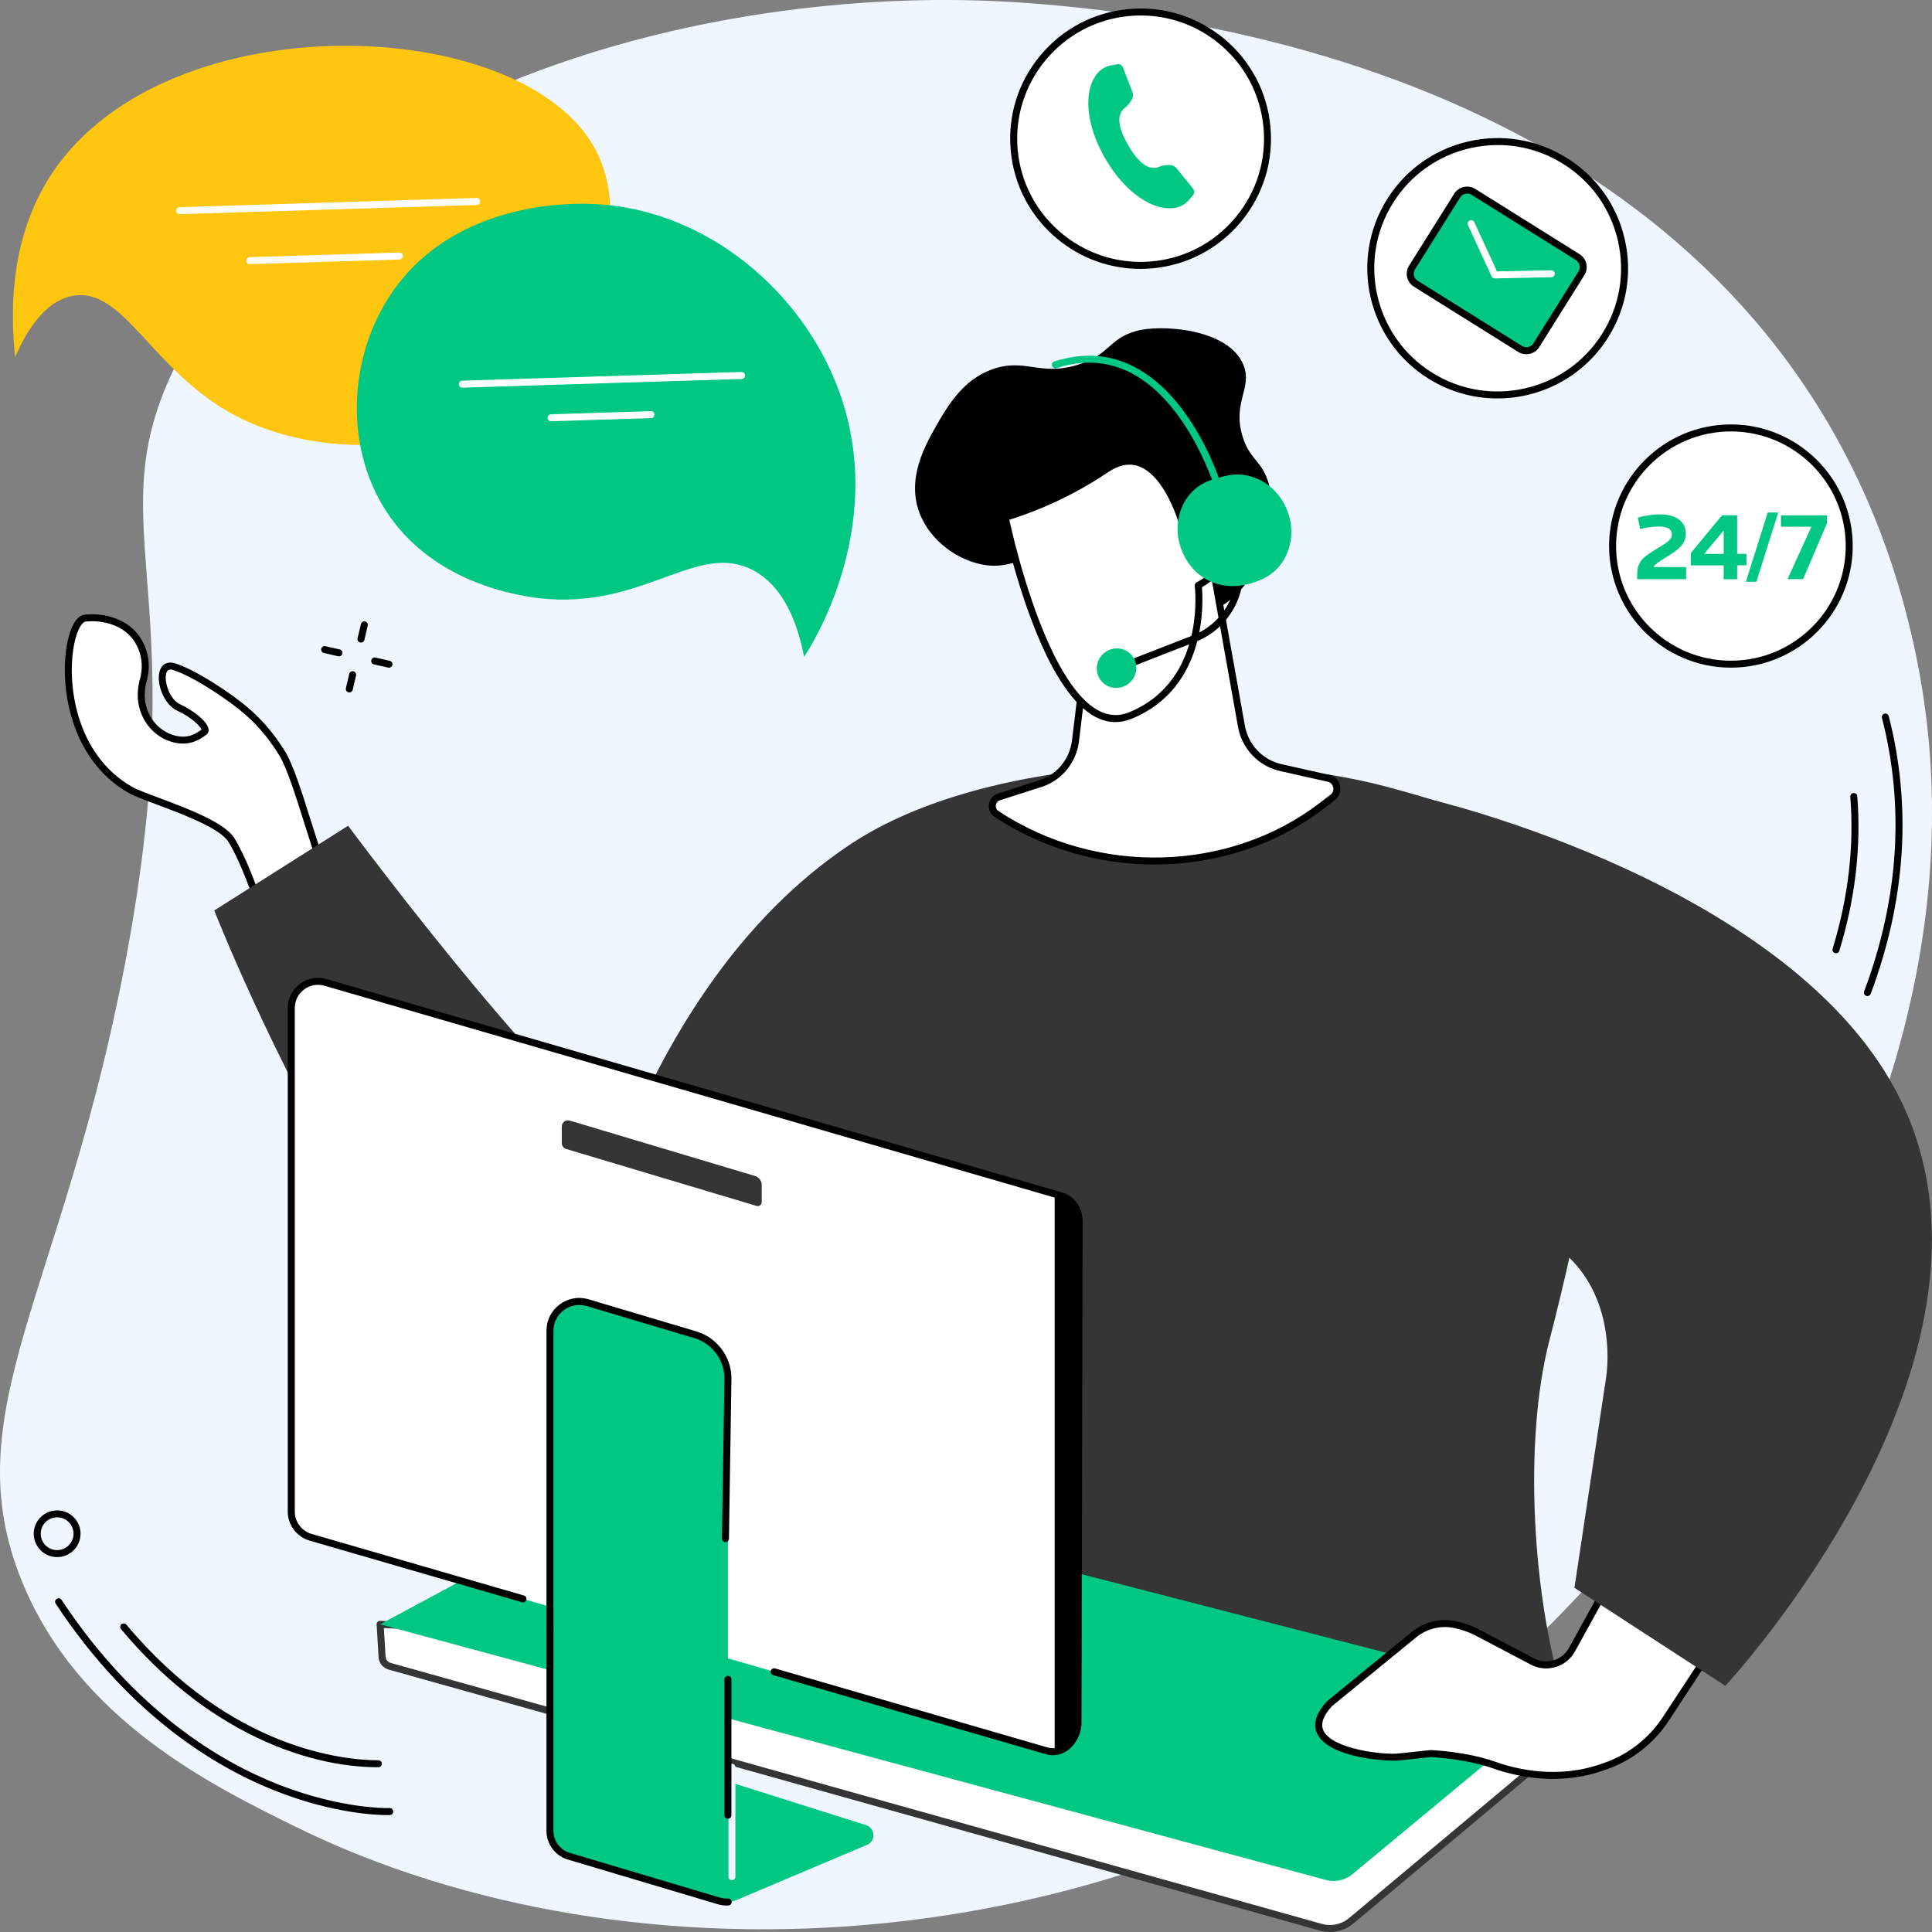 <svg width="240" height="240" viewBox="0 0 240 240" fill="none" xmlns="http://www.w3.org/2000/svg">
<rect x="0" y="0" width="240" height="240" fill="#808080" stroke="none"/>
<g id="Call center">
<path id="Vector" d="M2.744 196.482C9.765 213.644 26.208 221.746 36.72 226.925C78.147 247.336 141.127 244.862 186.506 207.485C197.125 198.739 250.32 144.405 238.225 82.462C227.528 27.7 178.4 3.939 127 0.332C89.171 -2.321 39.896 10.763 22.422 44.2C11.435 65.227 24.596 71.883 15.572 119.503C7.761 160.721 -5.842 175.49 2.744 196.482Z" fill="#F0F6FF"/>
<g id="Group">
<g id="Group_2">
<path id="Vector_2" d="M46.986 219.534C43.613 219.534 38.254 218.892 31.874 215.834C25.681 212.869 20.016 208.34 15.037 202.377C14.883 202.192 14.909 201.921 15.091 201.768C15.277 201.614 15.549 201.64 15.702 201.822C28.753 217.447 42.938 218.667 46.988 218.667H46.997C47.237 218.667 47.431 218.861 47.431 219.1C47.431 219.34 47.237 219.534 46.997 219.534H46.986Z" fill="black"/>
<path id="Vector_3" d="M48.1 225.476C46.745 225.476 41.433 225.282 34.366 222.525C26.955 219.632 16.18 213.242 6.919 199.215C6.786 199.016 6.841 198.747 7.044 198.614C7.243 198.481 7.513 198.539 7.646 198.738C16.779 212.574 27.39 218.872 34.682 221.716C42.562 224.791 48.34 224.606 48.395 224.603C48.65 224.592 48.838 224.78 48.847 225.019C48.856 225.259 48.67 225.462 48.43 225.47C48.401 225.47 48.288 225.476 48.1 225.476Z" fill="black"/>
</g>
<g id="Group_3">
<path id="Vector_4" d="M228.073 118.416C228.029 118.416 227.989 118.41 227.946 118.396C227.717 118.326 227.587 118.084 227.656 117.855C229.599 111.5 230.34 105.15 229.853 98.979C229.833 98.739 230.013 98.531 230.253 98.514C230.479 98.496 230.702 98.673 230.719 98.913C231.214 105.193 230.464 111.653 228.487 118.11C228.429 118.298 228.258 118.416 228.073 118.416Z" fill="black"/>
<path id="Vector_5" d="M231.978 123.737C231.929 123.737 231.877 123.728 231.828 123.711C231.602 123.627 231.489 123.379 231.573 123.153C235.872 111.659 236.616 100.228 233.785 89.181C233.727 88.95 233.866 88.713 234.097 88.652C234.329 88.592 234.566 88.733 234.627 88.964C237.502 100.187 236.749 111.792 232.386 123.454C232.32 123.627 232.155 123.737 231.978 123.737Z" fill="black"/>
</g>
<path id="Vector_6" d="M7.098 193.43C6.881 193.43 6.664 193.406 6.444 193.354C4.881 192.993 3.905 191.432 4.264 189.875C4.626 188.317 6.189 187.343 7.75 187.698C8.505 187.872 9.151 188.331 9.562 188.987C9.973 189.643 10.104 190.424 9.93 191.178C9.62 192.519 8.421 193.43 7.096 193.43H7.098ZM6.638 192.508C7.735 192.762 8.83 192.077 9.084 190.982C9.206 190.453 9.116 189.906 8.827 189.444C8.537 188.984 8.086 188.661 7.556 188.539C6.462 188.285 5.364 188.97 5.11 190.065C4.858 191.158 5.544 192.253 6.638 192.508Z" fill="black"/>
<g id="Group_4">
<path id="Vector_7" d="M43.393 86.019C43.361 86.019 43.326 86.016 43.294 86.008C43.06 85.953 42.915 85.719 42.97 85.488L43.384 83.719C43.439 83.485 43.671 83.343 43.905 83.395C44.14 83.45 44.285 83.684 44.23 83.915L43.816 85.684C43.769 85.883 43.59 86.019 43.393 86.019Z" fill="black"/>
<path id="Vector_8" d="M44.843 79.826C44.811 79.826 44.777 79.823 44.745 79.814C44.51 79.759 44.366 79.525 44.421 79.294L44.835 77.525C44.89 77.291 45.121 77.149 45.356 77.201C45.59 77.256 45.735 77.49 45.68 77.721L45.266 79.49C45.22 79.69 45.04 79.826 44.843 79.826Z" fill="black"/>
<path id="Vector_9" d="M48.32 82.947C48.288 82.947 48.257 82.944 48.225 82.935L46.45 82.531C46.215 82.479 46.071 82.245 46.123 82.01C46.175 81.776 46.407 81.632 46.644 81.684L48.419 82.089C48.653 82.141 48.798 82.375 48.746 82.609C48.699 82.811 48.52 82.947 48.323 82.947H48.32Z" fill="black"/>
<path id="Vector_10" d="M42.105 81.534C42.073 81.534 42.041 81.531 42.009 81.522L40.234 81.118C40 81.066 39.855 80.832 39.907 80.597C39.959 80.363 40.194 80.219 40.428 80.271L42.203 80.675C42.438 80.728 42.582 80.962 42.53 81.196C42.484 81.398 42.304 81.534 42.108 81.534H42.105Z" fill="black"/>
</g>
</g>
<g id="Group_5">
<g id="Group_6">
<path id="Vector_11" d="M1.882 44.333C1.193 38.035 1.398 29.024 6.592 21.344C20.957 0.11 64.868 1.789 73.915 18.471C78.506 26.94 74.216 39.46 67.447 46.492C57.436 56.889 40.014 57.337 29.193 51.611C18.89 46.16 15.41 35.559 9.015 36.755C5.46 37.42 3.199 41.322 1.885 44.333H1.882Z" fill="#FEC60F"/>
<path id="Vector_12" d="M22.323 26.608C22.089 26.608 21.898 26.422 21.889 26.188C21.88 25.948 22.068 25.749 22.309 25.74L59.202 24.59C59.434 24.581 59.642 24.769 59.651 25.009C59.66 25.249 59.472 25.448 59.231 25.457L22.338 26.608C22.338 26.608 22.329 26.608 22.323 26.608Z" fill="white"/>
<path id="Vector_13" d="M31.043 32.816C30.808 32.816 30.617 32.631 30.609 32.397C30.6 32.157 30.788 31.958 31.028 31.949L49.591 31.371C49.825 31.356 50.031 31.55 50.04 31.79C50.048 32.03 49.86 32.229 49.62 32.238L31.057 32.816C31.057 32.816 31.049 32.816 31.043 32.816Z" fill="white"/>
</g>
<g id="Group_7">
<path id="Vector_14" d="M99.886 81.603C100.783 80.256 110.878 64.542 103.687 47.204C98.638 35.03 86.465 25.42 72.679 25.313C70.354 25.296 55.682 25.18 48.187 37.111C43.138 45.146 42.904 56.157 48.3 63.996C54.712 73.311 66.437 74.302 68.177 74.421C80.347 75.262 86.795 67.282 93.528 70.828C97.648 72.999 99.208 78.077 99.889 81.606L99.886 81.603Z" fill="#00C882"/>
<g id="Group_8">
<path id="Vector_15" d="M57.434 48.158C57.199 48.158 57.008 47.973 56.999 47.739C56.991 47.499 57.179 47.299 57.419 47.291L92.104 46.21C92.344 46.192 92.544 46.389 92.553 46.629C92.561 46.868 92.373 47.068 92.133 47.077L57.448 48.158C57.448 48.158 57.439 48.158 57.434 48.158Z" fill="white"/>
</g>
<g id="Group_9">
<path id="Vector_16" d="M68.455 52.331C68.22 52.331 68.029 52.146 68.021 51.912C68.012 51.672 68.2 51.472 68.44 51.464L80.851 51.076C81.083 51.062 81.291 51.256 81.3 51.495C81.308 51.735 81.12 51.935 80.88 51.944L68.469 52.331C68.469 52.331 68.461 52.331 68.455 52.331Z" fill="white"/>
</g>
</g>
</g>
<g id="Group_10">
<g id="Group_11">
<g id="Group_12">
<g id="Group_13">
<path id="Vector_17" d="M40.035 107.584C38.631 103.936 36.59 96.086 35.081 93.632C33.573 91.179 31.755 89.017 28.779 86.875C27.25 85.777 24.124 83.655 21.675 82.829C19.226 82.002 20.007 86.875 22.184 87.881C24.361 88.887 25.983 90.569 25.343 90.95C24.9 91.216 23.632 92.418 21.385 91.725C18.869 90.947 17.332 88.439 17.564 85.817C17.604 85.363 17.68 84.907 17.804 84.465C18.571 81.765 17.462 78.834 14.958 77.566C13.774 76.964 12.324 76.609 10.587 76.782C7.834 77.057 6.184 92.499 16.252 98.153C18.337 99.323 27.071 101.711 28.733 104.335C30.394 106.959 32.071 112.063 32.071 112.063L40.032 107.584H40.035Z" fill="white"/>
<path id="Vector_18" d="M31.825 112.702L31.66 112.199C31.642 112.15 29.977 107.115 28.365 104.566C27.291 102.87 22.784 101.182 19.492 99.948C17.998 99.387 16.707 98.904 16.041 98.531C8.482 94.286 7.336 84.742 8.387 79.725C8.824 77.644 9.591 76.447 10.546 76.352C12.199 76.187 13.748 76.464 15.158 77.181C17.775 78.508 19.066 81.624 18.227 84.586C18.117 84.97 18.041 85.398 18.001 85.861C17.781 88.323 19.26 90.618 21.518 91.314C23.287 91.861 24.335 91.127 24.897 90.734C24.949 90.699 24.995 90.664 25.039 90.635C24.903 90.251 23.834 89.118 22.005 88.277C20.271 87.479 19.315 84.65 19.894 83.199C20.207 82.413 20.925 82.121 21.814 82.421C24.295 83.257 27.401 85.352 29.031 86.525C31.743 88.479 33.724 90.601 35.449 93.407C36.425 94.997 37.571 98.63 38.677 102.144C39.317 104.17 39.919 106.087 40.437 107.428L40.57 107.777L31.822 112.699L31.825 112.702ZM11.455 77.172C11.183 77.172 10.911 77.187 10.633 77.213C10.225 77.254 9.614 78.112 9.238 79.901C8.236 84.678 9.313 93.757 16.467 97.774C17.075 98.115 18.337 98.589 19.799 99.135C23.394 100.482 27.873 102.159 29.1 104.101C30.481 106.283 31.845 110.066 32.314 111.428L39.493 107.387C38.998 106.052 38.44 104.274 37.849 102.401C36.81 99.098 35.629 95.355 34.708 93.858C33.023 91.115 31.173 89.132 28.521 87.225C26.929 86.08 23.904 84.037 21.533 83.236C20.971 83.048 20.795 83.271 20.696 83.514C20.308 84.482 21 86.855 22.364 87.485C24.031 88.254 25.861 89.681 25.916 90.65C25.93 90.933 25.803 91.179 25.566 91.32C25.519 91.349 25.461 91.39 25.392 91.439C24.804 91.849 23.432 92.809 21.258 92.138C18.612 91.323 16.878 88.647 17.133 85.78C17.179 85.265 17.266 84.783 17.387 84.346C18.114 81.78 17.011 79.092 14.761 77.95C13.739 77.43 12.628 77.17 11.453 77.17L11.455 77.172Z" fill="black"/>
</g>
<path id="Vector_19" d="M26.616 113.101L43.245 102.575C43.245 102.575 72.056 141.489 81.511 144.243C90.969 146.998 106.978 148.209 106.978 148.209C106.978 148.209 117.018 173.149 95.48 184.091C61.148 201.531 26.616 113.101 26.616 113.101Z" fill="#353535"/>
<path id="Vector_20" d="M107.812 199.467L194.3 211.011C190.392 198.54 189.202 179.169 192.473 166.507C200.429 135.735 203.321 108.806 186.669 102.341C182.404 100.685 177.596 99.159 172.2 97.716C154.989 93.112 122.97 93.341 105.603 104.904C78.025 123.269 71.075 163.117 71.075 163.117L106.715 169.334L107.809 199.467H107.812Z" fill="#353535"/>
<g id="Group_14">
<path id="Vector_21" d="M47.223 201.777L47.463 205.826C47.495 206.369 47.871 206.835 48.395 206.982L164.096 239.414C165.373 239.772 166.745 239.495 167.782 238.671L192.441 218.026L183.808 208.791L47.223 201.78V201.777Z" fill="white"/>
<path id="Vector_22" d="M165.205 240C164.794 240 164.383 239.945 163.978 239.833L48.277 207.401C47.573 207.205 47.069 206.58 47.026 205.852L46.786 201.803C46.777 201.679 46.823 201.56 46.91 201.47C46.997 201.384 47.113 201.337 47.24 201.343L183.826 208.355C183.939 208.361 184.043 208.41 184.121 208.491L192.754 217.725C192.835 217.812 192.878 217.927 192.87 218.049C192.861 218.167 192.806 218.277 192.716 218.355L168.057 239C167.235 239.653 166.224 239.997 165.202 239.997L165.205 240ZM47.686 202.233L47.897 205.8C47.918 206.161 48.167 206.468 48.514 206.566L164.215 238.997C165.353 239.318 166.586 239.07 167.513 238.333L191.813 217.988L183.612 209.216L47.686 202.239V202.233Z" fill="#353535"/>
<path id="Vector_23" d="M47.223 201.777L164.704 233.535C165.856 233.847 167.087 233.578 168.005 232.818L194.3 211.011L83.297 182.383L47.223 201.777Z" fill="#00C882"/>
</g>
<g id="Group_15">
<path id="Vector_24" d="M206.033 185.43L195.281 204.924C194.3 206.705 192.073 207.349 190.305 206.367L183.533 202.812C182.766 202.387 181.744 202.025 180.688 201.809C178.904 201.445 177.051 201.919 175.639 203.075L165.179 211.624C159.922 217.28 171.458 218.508 173.766 218.26L177.732 217.835C177.732 217.835 182.106 218.017 185.609 219.266C189.112 220.514 194.059 221.306 199.126 219.509L199.522 219.367C202.553 218.292 205.153 216.248 206.922 213.549L219.825 193.875L206.033 185.43Z" fill="white"/>
<path id="Vector_25" d="M192.924 220.985C189.786 220.985 187.12 220.263 185.464 219.673C182.219 218.517 178.142 218.289 177.746 218.268L173.812 218.69C172.442 218.835 165.167 218.43 163.653 215.413C163.051 214.213 163.456 212.838 164.86 211.326C164.875 211.312 164.889 211.297 164.904 211.286L175.363 202.736C176.892 201.488 178.863 200.993 180.774 201.381C181.874 201.603 182.928 201.976 183.741 202.427L190.504 205.979C191.263 206.401 192.131 206.499 192.956 206.262C193.787 206.023 194.476 205.473 194.899 204.71L205.651 185.216C205.709 185.112 205.804 185.036 205.92 185.005C206.036 184.973 206.157 184.993 206.259 185.054L220.05 193.499C220.152 193.56 220.221 193.658 220.247 193.774C220.273 193.889 220.25 194.008 220.186 194.106L207.283 213.78C205.471 216.543 202.764 218.67 199.664 219.769L199.267 219.91C197.055 220.693 194.896 220.98 192.921 220.98L192.924 220.985ZM177.734 217.399C177.734 217.399 177.746 217.399 177.752 217.399C177.934 217.407 182.233 217.598 185.756 218.855C188.347 219.777 193.509 221.037 198.981 219.098L199.377 218.956C202.301 217.919 204.852 215.913 206.56 213.309L219.217 194.011L206.192 186.036L195.657 205.132C195.124 206.098 194.25 206.797 193.196 207.098C192.148 207.398 191.045 207.274 190.09 206.742L183.327 203.19C182.589 202.783 181.599 202.433 180.597 202.231C178.944 201.895 177.236 202.323 175.908 203.407L165.471 211.936C164.354 213.144 164.003 214.185 164.423 215.023C165.572 217.309 171.91 218.02 173.713 217.826L177.679 217.401C177.694 217.401 177.711 217.401 177.726 217.401L177.734 217.399Z" fill="black"/>
</g>
<path id="Vector_26" d="M183.976 151.258C202.655 154.169 199.488 171.311 199.488 171.311L195.582 197.245L214.327 209.419C214.327 209.419 251.887 169.091 236.121 136.686C223.064 109.85 177.544 99.272 177.544 99.272L183.976 151.255V151.258Z" fill="#353535"/>
</g>
<g id="Group_16">
<path id="Vector_27" d="M128.694 70.001C126.624 69.053 125.55 70.632 122.464 70.204C119.187 69.75 115.577 67.299 114.225 63.715C112.589 59.389 114.945 55.264 116.431 52.666C117.907 50.079 119.789 47.2 123.051 45.955C127.304 44.333 129.085 46.822 133.954 45.296C137.914 44.053 137.625 42.128 141.148 41.117C144.086 40.273 152.554 40.755 154.448 45.296C155.649 48.177 153.058 49.929 154.349 54.198C155.125 56.761 156.347 57.074 157.235 59.053C159.444 63.964 156.677 72.585 151.408 75.473C144.257 79.392 132.269 71.635 128.697 69.999L128.694 70.001Z" fill="black"/>
<g id="Group_17">
<path id="Vector_28" d="M135.268 78.236L133.604 92.008C133.288 94.629 131.412 96.791 128.879 97.459L124.088 99.002C123.153 99.303 122.967 100.572 123.787 101.112C135.893 109.112 152.598 108.971 164.189 100.103L165.544 99.066C166.444 98.375 166.134 96.939 165.031 96.69L159.103 95.355C156.596 94.791 154.67 92.765 154.213 90.216L150.585 69.929L135.265 78.242L135.268 78.236Z" fill="white"/>
<path id="Vector_29" d="M143.426 107.393C136.507 107.393 129.533 105.427 123.546 101.473C123.031 101.132 122.762 100.534 122.849 99.915C122.936 99.288 123.358 98.78 123.955 98.589L128.746 97.045C131.146 96.412 132.874 94.418 133.172 91.956L134.837 78.184C134.854 78.045 134.938 77.921 135.06 77.854L150.38 69.542C150.502 69.475 150.649 69.472 150.777 69.533C150.901 69.594 150.991 69.71 151.017 69.848L154.641 90.135C155.067 92.519 156.856 94.401 159.198 94.927L165.127 96.262C165.802 96.415 166.314 96.93 166.462 97.609C166.612 98.291 166.36 98.979 165.807 99.404L164.453 100.441C158.416 105.06 150.953 107.39 143.426 107.39V107.393ZM135.673 78.51L134.038 92.06C133.699 94.878 131.716 97.161 128.992 97.878L124.224 99.413C123.943 99.502 123.752 99.733 123.711 100.031C123.671 100.323 123.79 100.589 124.03 100.748C136.226 108.806 152.632 108.398 163.929 99.757L165.283 98.719C165.57 98.499 165.695 98.155 165.616 97.8C165.538 97.447 165.286 97.19 164.939 97.112L159.01 95.777C156.326 95.173 154.277 93.019 153.79 90.291L150.27 70.594L135.673 78.51Z" fill="black"/>
</g>
<g id="Group_18">
<path id="Vector_30" d="M148.846 72.722C148.846 72.722 154.245 70.077 152.346 65.031C150.612 60.418 146.891 65.005 146.891 65.005C146.891 65.005 143.829 53.938 137.396 58.302C130.96 62.666 124.866 64.253 124.866 64.253C124.866 64.253 127.133 75.389 131.204 82.803C133.659 87.271 136.768 90.387 140.433 88.884C150.467 84.774 148.846 72.722 148.846 72.722Z" fill="white"/>
<path id="Vector_31" d="M138.557 89.704C135.862 89.704 133.268 87.462 130.821 83.008C126.766 75.626 124.464 64.45 124.441 64.337C124.395 64.111 124.534 63.889 124.756 63.831C124.817 63.817 130.859 62.21 137.153 57.941C138.757 56.851 140.317 56.574 141.785 57.111C144.787 58.212 146.498 62.435 147.083 64.155C147.806 63.441 149.164 62.343 150.513 62.562C151.483 62.718 152.236 63.496 152.754 64.871C154.511 69.542 150.421 72.308 149.309 72.956C149.474 74.872 149.931 85.453 140.601 89.277C139.915 89.557 139.234 89.699 138.56 89.699L138.557 89.704ZM125.376 64.559C125.822 66.594 128.019 76.103 131.583 82.594C134.394 87.71 137.315 89.693 140.268 88.482C149.882 84.543 148.432 72.898 148.417 72.779C148.391 72.594 148.49 72.415 148.655 72.334C148.86 72.233 153.674 69.796 151.94 65.184C151.541 64.12 151.014 63.528 150.374 63.426C149.184 63.236 147.702 64.698 147.23 65.279C147.129 65.406 146.964 65.464 146.805 65.432C146.645 65.398 146.518 65.279 146.475 65.123C146.457 65.062 144.781 59.14 141.484 57.932C140.294 57.496 139 57.741 137.642 58.663C132.159 62.383 126.85 64.123 125.379 64.562L125.376 64.559Z" fill="black"/>
</g>
</g>
<g id="Group_19">
<path id="Vector_32" d="M139.81 83.121L139.495 82.314L148.159 78.939C152.033 77.43 154.23 73.384 153.379 69.32L152.519 65.213L153.37 65.037L154.23 69.144C155.168 73.624 152.748 78.083 148.475 79.748L139.81 83.124V83.121Z" fill="black"/>
<path id="Vector_33" d="M151.469 61.308C151.281 61.308 151.107 61.187 151.052 60.996C151.02 60.889 147.783 50.157 140.581 46.371C137.712 44.862 134.568 44.646 131.233 45.73C131.004 45.805 130.761 45.678 130.686 45.452C130.61 45.224 130.735 44.981 130.964 44.906C134.53 43.747 137.903 43.984 140.986 45.608C148.513 49.571 151.75 60.299 151.883 60.753C151.949 60.984 151.819 61.224 151.587 61.291C151.547 61.302 151.506 61.308 151.466 61.308H151.469Z" fill="#00C882"/>
<path id="Vector_34" d="M136.941 84.742C135.995 83.788 136.018 82.236 136.991 81.274C137.963 80.311 139.518 80.306 140.465 81.262C141.411 82.219 141.388 83.768 140.415 84.731C139.443 85.693 137.888 85.699 136.941 84.742Z" fill="#00C882"/>
<path id="Vector_35" d="M146.839 68.467C145.404 64.987 146.831 61.1 150.027 59.785C150.377 59.64 151.715 59.241 152.074 59.169C154.998 58.582 157.137 60.605 158.416 63.707C159.795 67.048 159.354 70.641 156.422 72.094C156.3 72.155 155.403 72.476 155.27 72.513C151.645 73.508 148.278 71.95 146.842 68.467H146.839Z" fill="#00C882"/>
<path id="Vector_36" d="M156.551 72.038C159.772 70.786 161.275 66.927 159.907 63.42C158.54 59.912 154.82 58.084 151.598 59.336C148.377 60.588 146.875 64.446 148.242 67.954C149.61 71.461 153.33 73.29 156.551 72.038Z" fill="#00C882"/>
</g>
</g>
<g id="Group_20">
<path id="Vector_37" d="M130.017 217.494L38.581 190.967C37.163 190.557 36.187 189.256 36.187 187.782V125.226C36.187 123.015 38.312 121.422 40.437 122.041L131.872 148.567C133.291 148.978 134.058 150.299 134.058 151.773L133.919 213.916C133.919 216.127 132.145 218.112 130.02 217.494H130.017Z" fill="white"/>
<path id="Vector_38" d="M131.87 148.567L131.016 148.319V217.601C132.758 217.563 134.264 216.167 134.264 214.306V151.75C134.264 150.273 133.288 148.975 131.87 148.565V148.567Z" fill="black"/>
<path id="Vector_39" d="M90.428 221.306V171.224C90.428 168.724 88.783 166.521 86.386 165.807L73.006 161.819C70.666 161.122 68.316 162.871 68.316 165.307V227.453C68.316 228.899 69.265 230.17 70.652 230.584L89.299 236.142C90.028 236.358 90.81 236.315 91.51 236.02L107.702 229.173C108.82 228.699 108.744 227.092 107.586 226.728L90.425 221.306H90.428Z" fill="#00C882"/>
<path id="Vector_40" d="M93.992 149.807L70.328 142.729C70.007 142.634 69.787 142.339 69.787 142.004V139.943C69.787 139.426 70.284 139.056 70.779 139.203L93.78 146.082C94.278 146.232 94.623 146.689 94.623 147.209V149.339C94.623 149.666 94.307 149.9 93.994 149.807H93.992Z" fill="#353535"/>
<path id="Vector_41" d="M90.92 233.564C90.679 233.564 90.486 233.37 90.486 233.13V219.529C90.486 219.289 90.679 219.095 90.92 219.095C91.16 219.095 91.354 219.289 91.354 219.529V233.13C91.354 233.37 91.16 233.564 90.92 233.564Z" fill="#F0F6FF"/>
<path id="Vector_42" d="M90.237 236.711C89.878 236.711 89.522 236.659 89.177 236.555L70.531 230.997C68.973 230.532 67.885 229.075 67.885 227.454V202.381C67.885 202.141 68.079 201.947 68.319 201.947C68.559 201.947 68.753 202.141 68.753 202.381V227.454C68.753 228.696 69.587 229.812 70.779 230.168L89.426 235.726C89.75 235.821 90.086 235.859 90.428 235.838C90.662 235.824 90.874 236.003 90.891 236.243C90.906 236.483 90.726 236.688 90.486 236.705C90.402 236.711 90.321 236.714 90.237 236.714V236.711Z" fill="black"/>
<path id="Vector_43" d="M68.319 202.814C68.079 202.814 67.885 202.621 67.885 202.381V165.308C67.885 164.007 68.484 162.816 69.526 162.042C70.571 161.264 71.882 161.033 73.13 161.406L86.511 165.394C89.073 166.157 90.862 168.556 90.862 171.227L90.552 191.135C90.549 191.375 90.367 191.565 90.112 191.563C89.872 191.56 89.681 191.36 89.684 191.123L89.994 171.224C89.994 168.941 88.459 166.883 86.262 166.23L72.881 162.241C71.9 161.949 70.866 162.131 70.044 162.741C69.222 163.351 68.753 164.29 68.753 165.313V202.387C68.753 202.626 68.559 202.82 68.319 202.82V202.814Z" fill="black"/>
<path id="Vector_44" d="M90.422 225.934C90.182 225.934 89.988 225.74 89.988 225.5V208.615C89.988 208.375 90.184 208.182 90.425 208.182C90.665 208.182 90.859 208.375 90.859 208.615V225.5C90.859 225.74 90.662 225.934 90.422 225.934Z" fill="black"/>
<path id="Vector_45" d="M130.795 218.04C130.497 218.04 130.193 217.997 129.892 217.91L96.047 208.092C95.818 208.025 95.685 207.786 95.752 207.554C95.818 207.323 96.058 207.193 96.29 207.26L130.135 217.078C131.047 217.341 131.748 217.017 132.176 216.696C132.981 216.092 133.482 215.026 133.482 213.913L133.621 151.77C133.621 150.385 132.903 149.316 131.748 148.981L40.313 122.454C39.433 122.197 38.506 122.367 37.774 122.916C37.041 123.465 36.619 124.307 36.619 125.223V187.779C36.619 189.054 37.476 190.193 38.7 190.548L65.094 198.204C65.322 198.271 65.456 198.511 65.389 198.742C65.322 198.973 65.082 199.103 64.85 199.037L38.457 191.381C36.862 190.918 35.747 189.435 35.747 187.779V125.223C35.747 124.032 36.294 122.939 37.25 122.223C38.202 121.506 39.407 121.289 40.553 121.622L131.988 148.148C133.505 148.588 134.486 150.01 134.486 151.77L134.347 213.913C134.347 215.292 133.713 216.624 132.694 217.387C132.121 217.818 131.467 218.037 130.792 218.037L130.795 218.04Z" fill="black"/>
</g>
</g>
<g id="Group_21">
<g id="Group_22">
<g id="Group_23">
<path id="Vector_46" d="M189.57 48.682C198.057 46.737 203.357 38.292 201.409 29.819C199.46 21.346 191.001 16.055 182.515 18C174.028 19.945 168.728 28.39 170.676 36.863C172.624 45.336 181.084 50.627 189.57 48.682Z" fill="white"/>
<path id="Vector_47" d="M186.017 49.495C183.082 49.495 180.111 48.7 177.442 47.033C169.872 42.298 167.573 32.298 172.315 24.743C174.611 21.081 178.201 18.535 182.416 17.567C186.634 16.601 190.976 17.329 194.641 19.624C198.309 21.916 200.86 25.5 201.83 29.709C202.797 33.92 202.067 38.255 199.768 41.914C196.697 46.807 191.413 49.495 186.014 49.495H186.017ZM186.072 18.017C184.92 18.017 183.762 18.148 182.61 18.41C178.618 19.327 175.225 21.737 173.051 25.203C168.563 32.356 170.74 41.819 177.903 46.298C185.068 50.778 194.546 48.605 199.033 41.454C201.207 37.989 201.899 33.888 200.984 29.902C200.067 25.916 197.652 22.529 194.181 20.358C191.712 18.812 188.915 18.017 186.072 18.017Z" fill="black"/>
</g>
<g id="Group_24">
<path id="Vector_48" d="M195.981 31.945L183.025 23.841C182.34 23.412 181.436 23.619 181.006 24.304L175.4 33.236C174.971 33.92 175.178 34.823 175.864 35.252L188.819 43.356C189.505 43.785 190.409 43.578 190.838 42.893L196.444 33.961C196.874 33.276 196.666 32.374 195.981 31.945Z" fill="#00C882"/>
<path id="Vector_49" d="M189.601 44.004C189.248 44.004 188.903 43.905 188.596 43.715L175.641 35.613C175.21 35.344 174.912 34.925 174.799 34.431C174.686 33.937 174.77 33.428 175.039 33L180.644 24.07C180.913 23.639 181.333 23.341 181.828 23.228C182.323 23.116 182.833 23.2 183.261 23.468L196.213 31.57C197.102 32.125 197.371 33.298 196.815 34.185L191.211 43.116C190.941 43.547 190.522 43.844 190.027 43.957C189.885 43.989 189.74 44.006 189.598 44.006L189.601 44.004ZM182.259 24.044C182.181 24.044 182.103 24.052 182.028 24.07C181.758 24.13 181.53 24.292 181.385 24.526L175.78 33.457C175.633 33.691 175.586 33.966 175.65 34.234C175.711 34.503 175.873 34.732 176.107 34.876L189.063 42.977C189.297 43.125 189.572 43.171 189.841 43.108C190.11 43.047 190.339 42.885 190.484 42.651L196.089 33.72C196.39 33.237 196.245 32.602 195.762 32.301L182.806 24.2C182.641 24.096 182.453 24.044 182.259 24.044Z" fill="black"/>
</g>
<path id="Vector_50" d="M185.673 34.567C185.508 34.567 185.351 34.475 185.279 34.316L182.358 27.969C182.257 27.752 182.352 27.495 182.572 27.394C182.789 27.295 183.047 27.388 183.148 27.608L186.069 33.955C186.171 34.171 186.075 34.428 185.855 34.53C185.797 34.556 185.733 34.57 185.673 34.57V34.567Z" fill="white"/>
<path id="Vector_51" d="M185.707 34.587C185.473 34.587 185.279 34.399 185.273 34.162C185.267 33.922 185.458 33.726 185.699 33.72L192.693 33.576C192.922 33.581 193.13 33.761 193.136 34.001C193.142 34.24 192.951 34.437 192.71 34.443L185.716 34.587H185.707Z" fill="white"/>
</g>
<g id="Group_25">
<g id="Group_26">
<path id="Vector_52" d="M157.2 20.013C158.742 11.458 153.045 3.274 144.475 1.735C135.905 0.195 127.708 5.883 126.166 14.439C124.624 22.994 130.321 31.178 138.891 32.718C147.461 34.257 155.658 28.569 157.2 20.013Z" fill="white"/>
<path id="Vector_53" d="M141.66 33.402C137.9 33.402 134.287 32.108 131.354 29.683C128.022 26.925 125.964 23.041 125.561 18.74C125.156 14.439 126.456 10.24 129.215 6.913C131.976 3.587 135.867 1.532 140.175 1.13C144.483 0.728 148.692 2.023 152.021 4.777C155.354 7.535 157.412 11.419 157.814 15.72C158.22 20.02 156.92 24.22 154.161 27.547C151.399 30.873 147.508 32.928 143.2 33.33C142.685 33.379 142.17 33.402 141.657 33.402H141.66ZM141.715 1.922C141.232 1.922 140.745 1.945 140.256 1.991C131.84 2.78 125.634 10.257 126.424 18.659C127.168 26.578 133.864 32.535 141.678 32.535C142.155 32.535 142.636 32.512 143.122 32.469C147.198 32.087 150.884 30.142 153.495 26.995C156.106 23.847 157.337 19.87 156.954 15.801C156.572 11.731 154.624 8.052 151.471 5.445C148.695 3.15 145.279 1.925 141.718 1.925L141.715 1.922Z" fill="black"/>
</g>
<path id="Vector_54" d="M148.223 23.46L146.133 20.876C145.959 20.663 145.592 20.489 145.314 20.495L144.963 20.501C144.645 20.506 144.338 20.584 144.043 20.706C143.218 21.044 141.889 21.055 140.149 18.044C138.418 15.053 139.075 13.902 139.779 13.356C140.082 13.119 140.331 12.816 140.531 12.483L140.609 12.353C140.751 12.116 140.786 11.711 140.688 11.454L139.489 8.356C139.391 8.099 139.087 7.928 138.814 7.977L138.042 8.119C137.393 8.237 136.791 8.561 136.362 9.061C134.536 11.188 134.843 15.454 137.292 19.688C139.747 23.934 143.305 26.333 146.064 25.804C146.7 25.683 147.271 25.333 147.691 24.842L148.212 24.229C148.391 24.018 148.394 23.671 148.22 23.457L148.223 23.46Z" fill="#00C882"/>
</g>
<g id="Group_27">
<g id="Group_28">
<path id="Vector_55" d="M229.533 70.187C230.834 62.188 225.393 54.65 217.381 53.352C209.368 52.053 201.818 57.486 200.518 65.485C199.217 73.484 204.658 81.022 212.671 82.32C220.683 83.619 228.233 78.187 229.533 70.187Z" fill="white"/>
<path id="Vector_56" d="M215.019 82.938C206.676 82.938 199.887 76.161 199.887 67.831C199.887 59.501 206.676 52.724 215.019 52.724C223.362 52.724 230.151 59.501 230.151 67.831C230.151 76.161 223.362 82.938 215.019 82.938ZM215.019 53.594C207.156 53.594 200.756 59.981 200.756 67.834C200.756 75.687 207.153 82.074 215.019 82.074C222.885 82.074 229.283 75.687 229.283 67.834C229.283 59.981 222.885 53.594 215.019 53.594Z" fill="black"/>
</g>
<g id="Group_29">
<path id="Vector_57" d="M203.373 71.953V71.493C203.373 69.556 204.148 69.192 206.331 67.851C207.313 67.247 207.677 66.944 207.677 66.386C207.677 65.733 207.194 65.406 205.981 65.406C205.327 65.406 204.539 65.528 203.749 65.71L203.457 64.305C204.354 64.028 205.434 63.895 206.184 63.895C208.306 63.895 209.42 64.851 209.42 66.314C209.42 67.438 208.728 68.094 207.443 68.926C206.435 69.58 205.526 70.065 205.419 70.438H209.455V71.95H203.37L203.373 71.953Z" fill="#00C882"/>
<path id="Vector_58" d="M215.795 70.233V71.953H214.122V70.233H210.037V68.707L213.916 64.01H215.795V68.802H216.947V70.23H215.795V70.233ZM214.122 65.9L211.699 68.805H214.122V65.9Z" fill="#00C882"/>
<path id="Vector_59" d="M218.183 72.27H216.881L219.59 63.669H220.899L218.186 72.27H218.183Z" fill="#00C882"/>
<path id="Vector_60" d="M226.955 64.996L223.991 71.938H222.051L225.021 65.432H221.24V64.019H226.958V64.998L226.955 64.996Z" fill="#00C882"/>
</g>
</g>
</g>
</g>
</svg>

